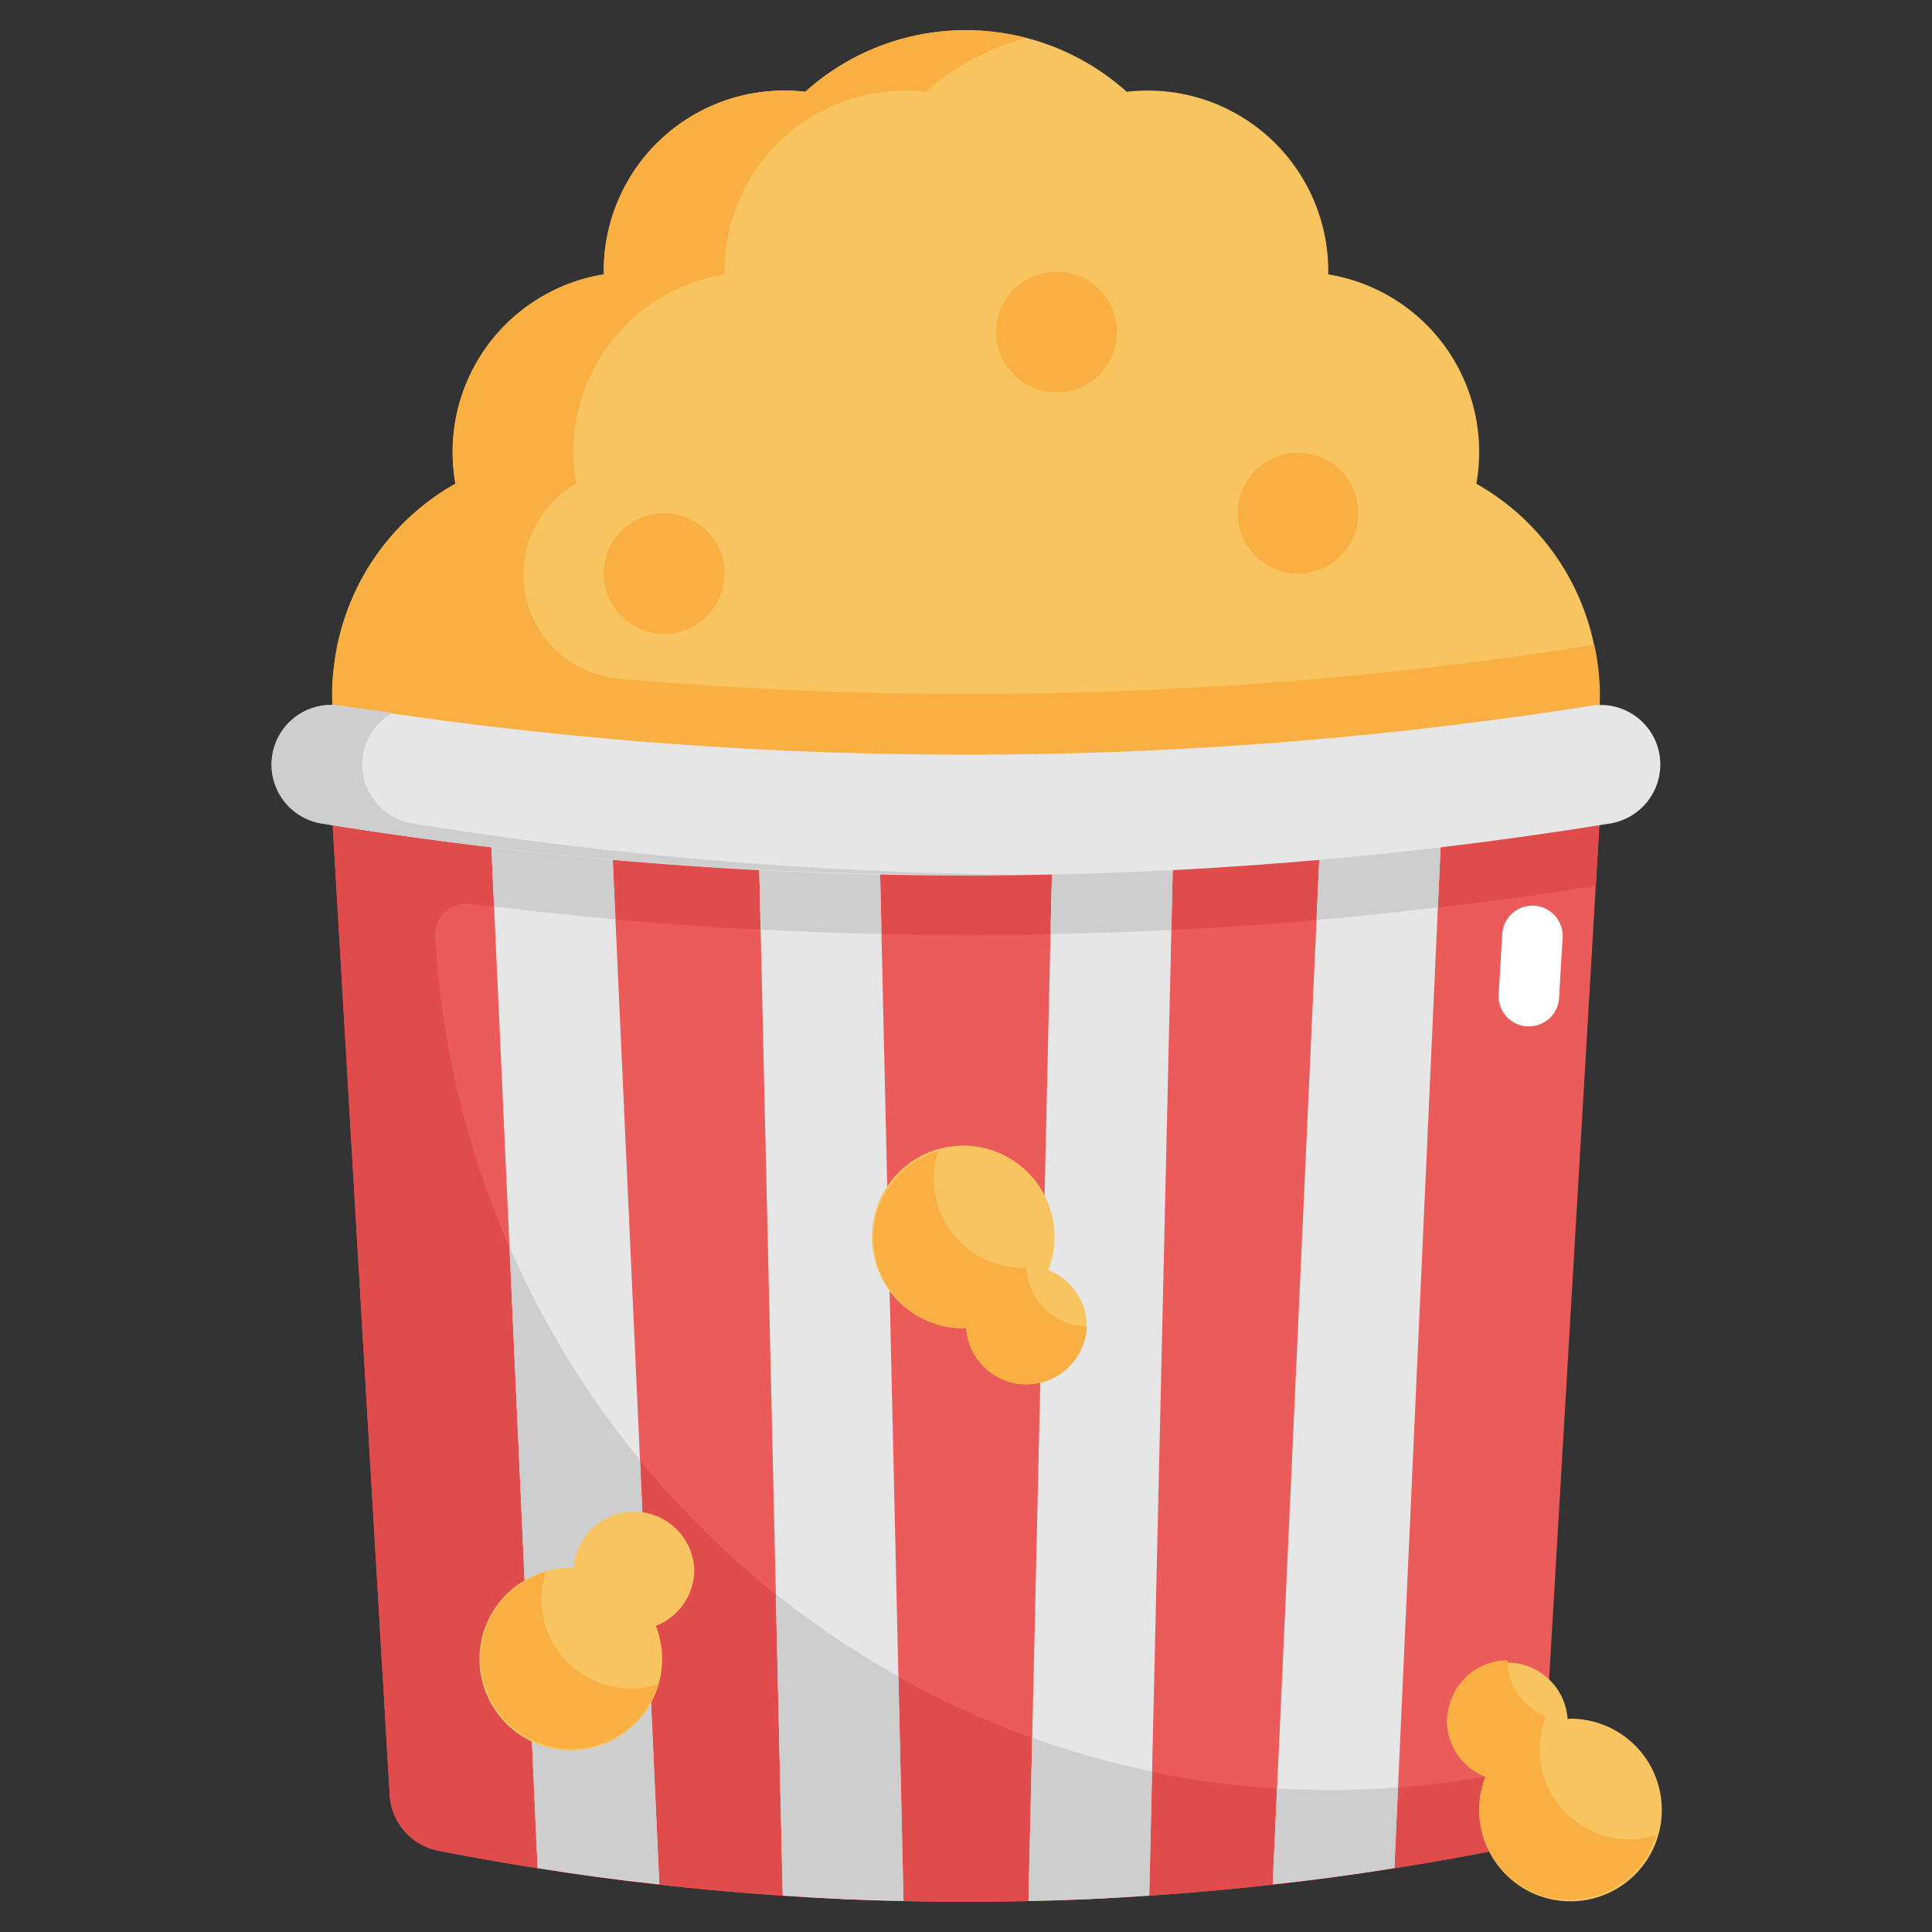 <svg xmlns="http://www.w3.org/2000/svg" viewBox="0 0 64 64"><rect x="0" y="0" width="64" height="64" fill="#333333" stroke="none"/><g id="Layer_31" data-name="Layer 31"><path d="M48.907,16.022A5.961,5.961,0,0,0,44,9.089C44,9.059,44,9.03,44,9a5.977,5.977,0,0,0-6.676-5.959,7.964,7.964,0,0,0-10.648,0A5.977,5.977,0,0,0,20,9c0,.03,0,.059,0,.089a5.961,5.961,0,0,0-4.912,6.933,8,8,0,0,0,6.38,14.584,12.969,12.969,0,0,0,21.054,0,8,8,0,0,0,6.38-14.584Z" style="fill:#f8c460"></path><path d="M46.3,30.885q.374-.061.734-.156c-.168-.043-.343-.07-.507-.123C46.457,30.7,46.373,30.79,46.3,30.885Z" style="fill:#faaf42"></path><path d="M52.815,21.374l-.014-.01a132.783,132.783,0,0,1-32.3,1.118,3.463,3.463,0,0,1-1.411-6.46h0a5.961,5.961,0,0,1,4.912-6.933c0-.03,0-.059,0-.089a5.977,5.977,0,0,1,6.676-5.959A8,8,0,0,1,34,1.262a7.914,7.914,0,0,0-7.324,1.779A5.977,5.977,0,0,0,20,9c0,.03,0,.059,0,.089a5.961,5.961,0,0,0-4.912,6.933,8,8,0,0,0-4.033,6.1A7.08,7.08,0,0,0,11,23a8.089,8.089,0,0,0,.082,1.085c.012.088.025.176.04.264a8.147,8.147,0,0,0,.237,1.027h0A8,8,0,0,0,19,31a7.924,7.924,0,0,0,1.966-.271,8.017,8.017,0,0,1-5.4-4.777,132.932,132.932,0,0,0,37.07-.575A8.008,8.008,0,0,0,53,23,7.919,7.919,0,0,0,52.815,21.374Z" style="fill:#faaf42"></path><path d="M49.482,61.307a91.12,91.12,0,0,1-34.964,0,2,2,0,0,1-1.609-1.852L11,27H53L51.091,59.455A2,2,0,0,1,49.482,61.307Z" style="fill:#ea5b5a"></path><path d="M52.862,29.346,53,27H11l1.909,32.455a2,2,0,0,0,1.609,1.852,91.12,91.12,0,0,0,34.964,0,2,2,0,0,0,1.609-1.852l.054-.922q-1.35.242-2.7.443c-17.3,2.582-33.005-10.5-34.032-27.961h0a1.019,1.019,0,0,1,1.148-1.07A132.917,132.917,0,0,0,52.862,29.346Z" style="fill:#e04b4b"></path><path d="M21.84,62.42c-1.34-.14-2.69-.32-4.03-.54L16.23,27h4Z" style="fill:#e6e6e6"></path><path d="M20.387,30.456,20.23,27h-4l.137,3.031C17.707,30.19,19.047,30.337,20.387,30.456Z" style="fill:#cecece"></path><path d="M21.2,48.366A30.1,30.1,0,0,1,16.878,41.3l.931,20.563c.247.038.494.088.74.125.2.03.394.06.591.088.9.128,1.8.226,2.7.327Z" style="fill:#cecece"></path><path d="M29.93,62.97c-1.33-.02-2.67-.08-4-.18L25.11,27h4Z" style="fill:#e6e6e6"></path><path d="M29.2,30.939,29.11,27h-4l.087,3.791Q27.2,30.9,29.2,30.939Z" style="fill:#cecece"></path><path d="M29.76,55.535A30.026,30.026,0,0,1,25.7,52.8l.229,9.969c.508.034,1.016.085,1.524.11.079.005.158.011.237.015.746.035,1.492.037,2.239.054Z" style="fill:#cecece"></path><path d="M47.77,27,46.19,61.88c-1.34.22-2.69.4-4.03.54L43.77,27Z" style="fill:#e6e6e6"></path><path d="M47.632,30.057,47.77,27h-4l-.158,3.476C44.952,30.36,46.292,30.215,47.632,30.057Z" style="fill:#cecece"></path><path d="M46.311,59.207a29.169,29.169,0,0,1-4.007.035l-.143,3.163c.9-.1,1.8-.2,2.7-.327.2-.028.394-.058.591-.088.246-.037.493-.087.74-.125Z" style="fill:#cecece"></path><path d="M38.89,27l-.82,35.79c-1.33.1-2.67.16-4,.18L34.89,27Z" style="fill:#e6e6e6"></path><path d="M38.8,30.807,38.89,27h-4l-.09,3.941C36.134,30.914,37.469,30.875,38.8,30.807Z" style="fill:#cecece"></path><path d="M38.164,58.684a29.2,29.2,0,0,1-3.971-1.12L34.07,62.95c.747-.017,1.492-.019,2.239-.054.079,0,.158-.01.237-.015.508-.025,1.016-.076,1.524-.11Z" style="fill:#cecece"></path><path d="M53.344,27.278a133.139,133.139,0,0,1-42.688,0A1.981,1.981,0,0,1,9,25.322H9a1.973,1.973,0,0,1,2.292-1.943,133.1,133.1,0,0,0,41.416,0A1.973,1.973,0,0,1,55,25.322h0A1.981,1.981,0,0,1,53.344,27.278Z" style="fill:#e6e6e6"></path><path d="M13.656,27.278A1.982,1.982,0,0,1,12,25.322a1.954,1.954,0,0,1,1-1.709c-.571-.082-1.142-.145-1.712-.234a1.975,1.975,0,0,0-.636,3.9A133.616,133.616,0,0,0,33.5,28.97,133.95,133.95,0,0,1,13.656,27.278Z" style="fill:#cecece"></path><path d="M23,52a2,2,0,0,0-3.994-.059c-.025,0-.047-.007-.072-.007a3.025,3.025,0,1,0,2.793,1.925A2,2,0,0,0,23,52Z" style="fill:#f8c460"></path><path d="M20.934,55.934a2.96,2.96,0,0,1-2.86-3.86,2.992,2.992,0,1,0,3.72,3.72A2.983,2.983,0,0,1,20.934,55.934Z" style="fill:#faaf42"></path><path d="M36,43.934a2,2,0,0,1-3.994.059c-.025,0-.047.007-.072.007a3.025,3.025,0,1,1,2.793-1.925A2,2,0,0,1,36,43.934Z" style="fill:#f8c460"></path><path d="M34.006,41.993c-.025,0-.047.007-.072.007a2.96,2.96,0,0,1-2.86-3.86,2.992,2.992,0,0,0,.86,5.86c.025,0,.047-.007.072-.007A2,2,0,0,0,36,43.934,2,2,0,0,1,34.006,41.993Z" style="fill:#faaf42"></path><path d="M47.934,57a2,2,0,0,1,3.994-.059c.024,0,.047-.007.072-.007a3.025,3.025,0,1,1-2.793,1.925A2,2,0,0,1,47.934,57Z" style="fill:#f8c460"></path><path d="M54,60.934a2.983,2.983,0,0,1-2.793-4.075A2,2,0,0,1,49.934,55a2,2,0,0,0-.727,3.859,2.99,2.99,0,1,0,5.653,1.935A2.983,2.983,0,0,1,54,60.934Z" style="fill:#faaf42"></path><circle cx="22" cy="19" r="2" style="fill:#faaf42"></circle><circle cx="43" cy="17" r="2" style="fill:#faaf42"></circle><circle cx="35" cy="11" r="2" style="fill:#faaf42"></circle><path d="M50.645,34a.591.591,0,0,1-.06,0,1,1,0,0,1-.939-1.057l.118-2a1,1,0,0,1,2,.118l-.118,2A1,1,0,0,1,50.645,34Z" style="fill:#fff"></path></g></svg>
